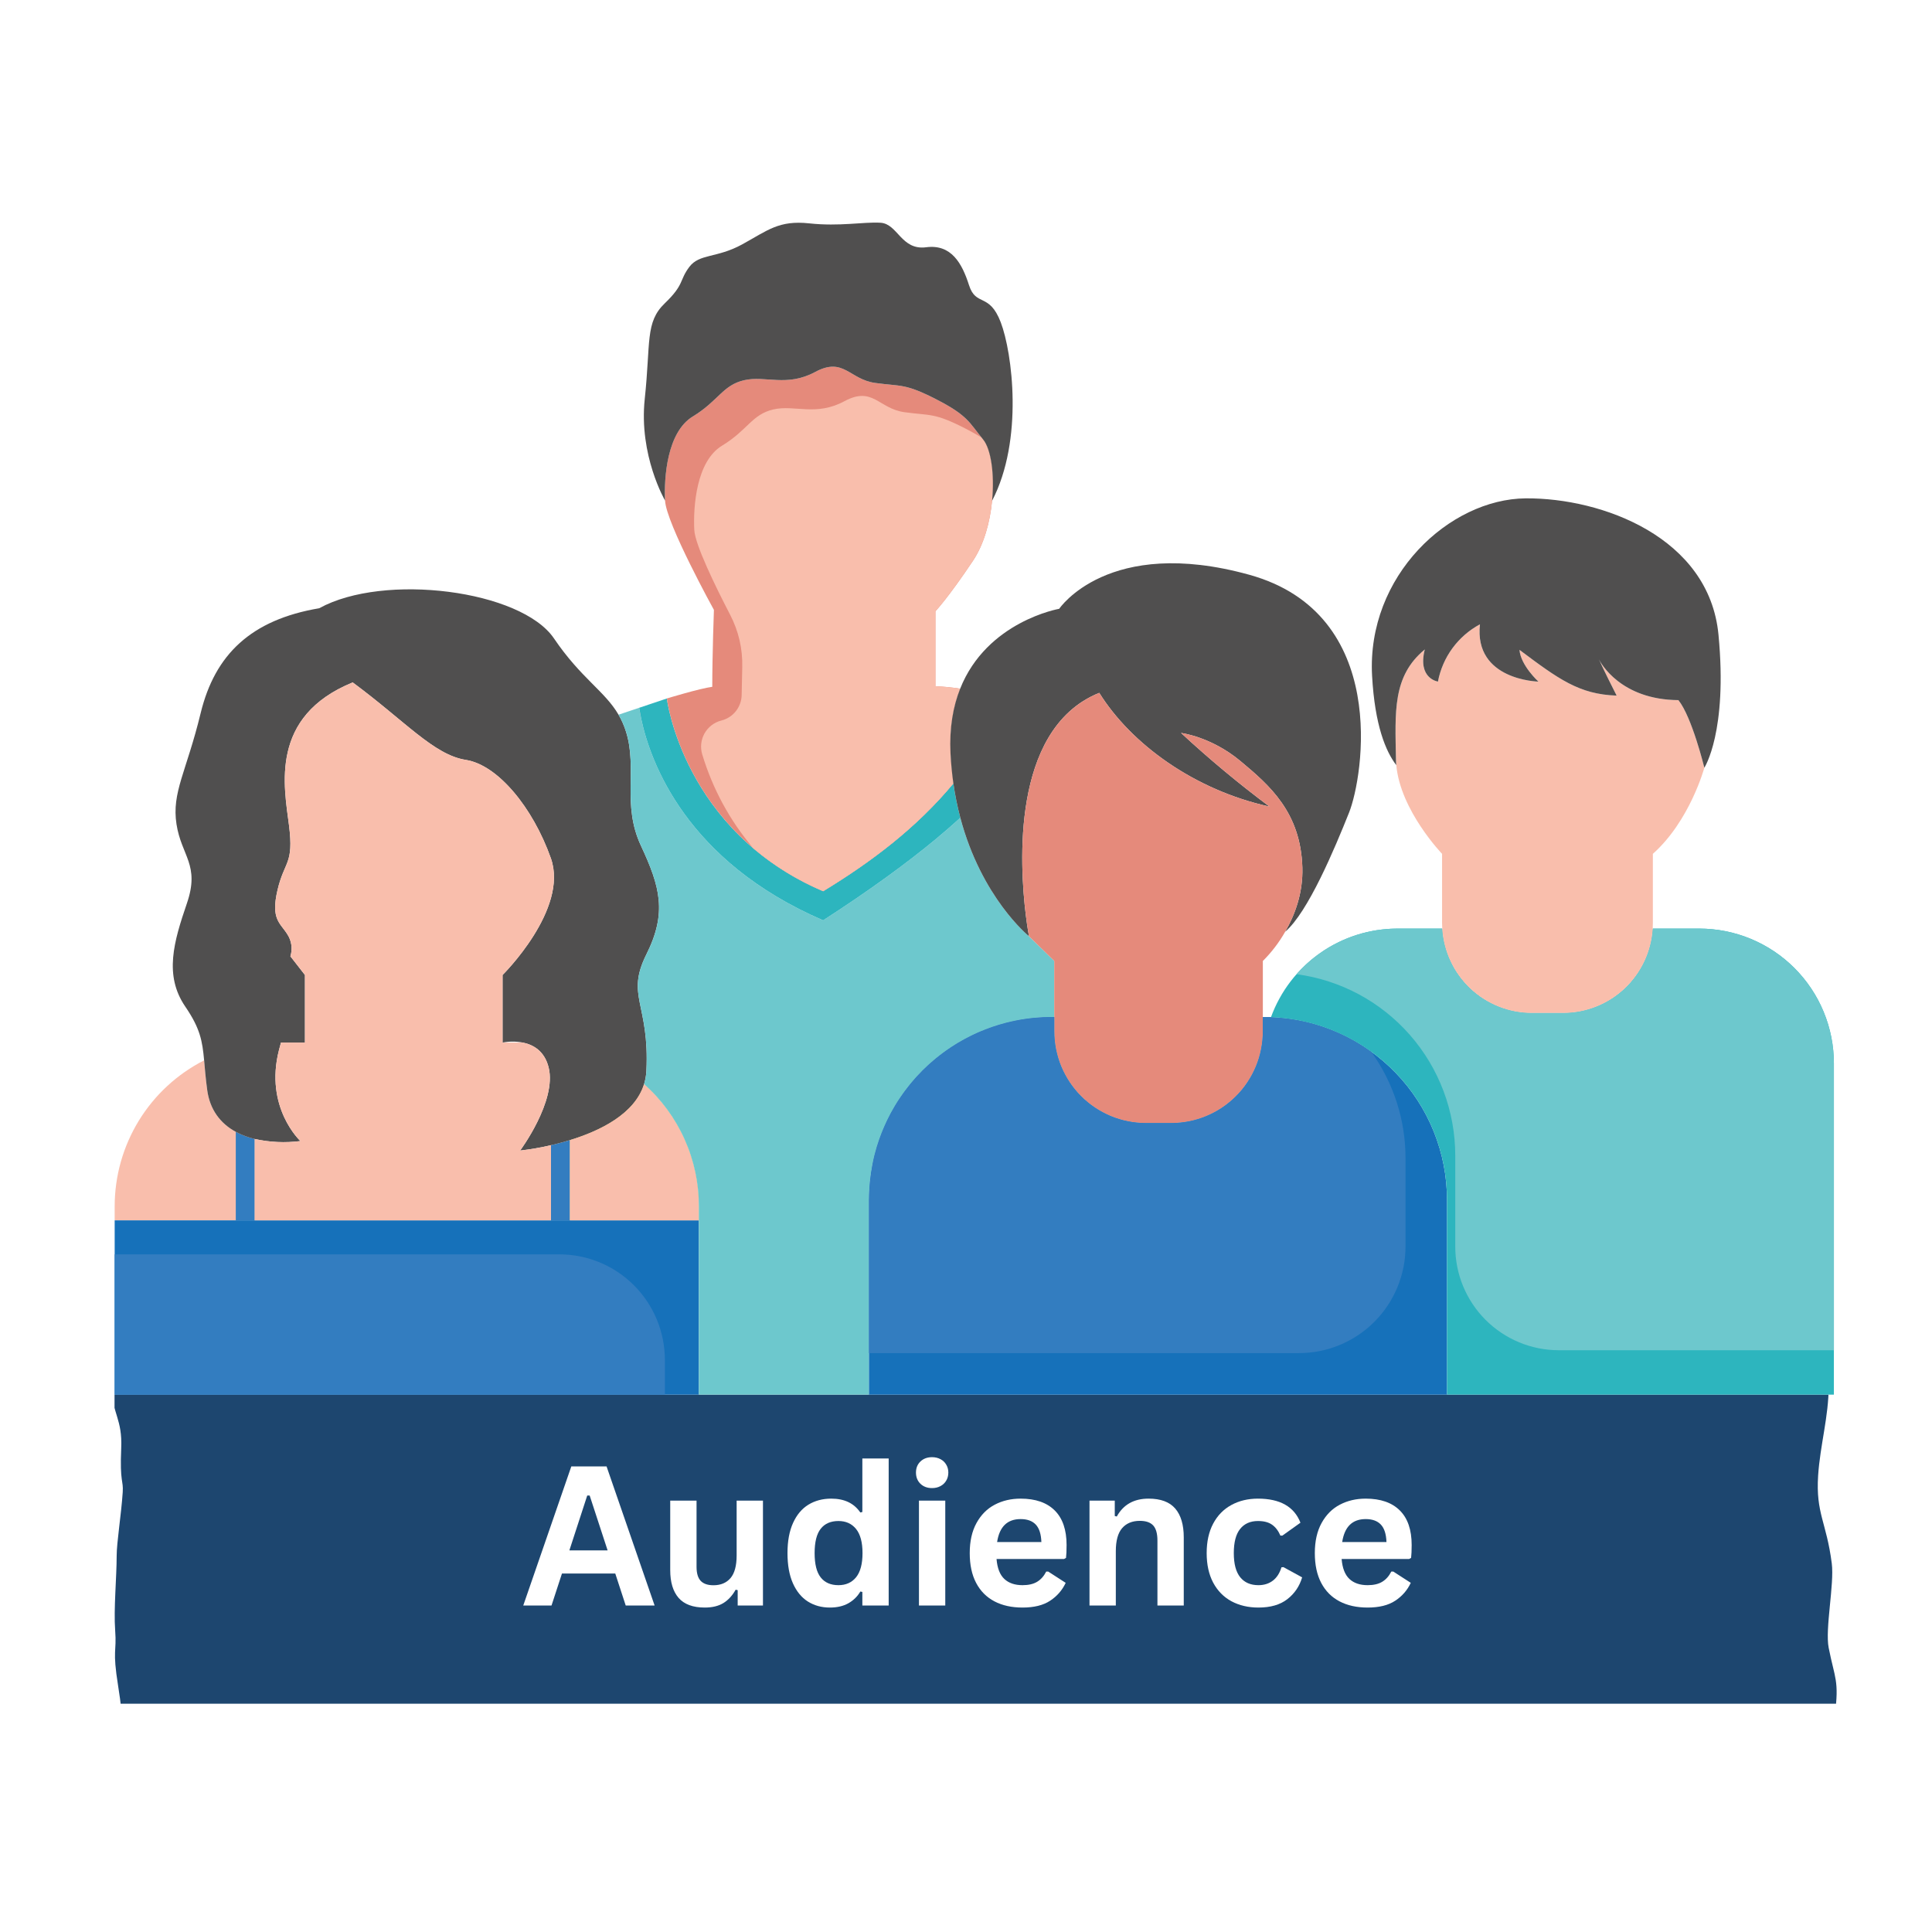 <svg xmlns="http://www.w3.org/2000/svg" xmlns:xlink="http://www.w3.org/1999/xlink" width="500" zoomAndPan="magnify" viewBox="0 0 375 375" height="500" preserveAspectRatio="xMidYMid meet" version="1.0"><defs><filter x="0%" y="0%" width="100%" height="100%" id="c981cf4c21"><feColorMatrix values="0 0 0 0 1 0 0 0 0 1 0 0 0 0 1 0 0 0 1 0" color-interpolation-filters="sRGB"/></filter><g/><mask id="57916e3e39"><g filter="url(#c981cf4c21)"><rect x="-37.5" width="450" fill="#000000" y="-37.5" height="450" fill-opacity="0.886"/></g></mask><clipPath id="30767ad6c1"><path d="M 1.23 23.691 L 335.641 23.691 L 335.641 83.691 L 1.23 83.691 Z M 1.23 23.691 " clip-rule="nonzero"/></clipPath><clipPath id="6fdad9f24f"><rect x="0" width="336" y="0" height="101"/></clipPath><clipPath id="c675508156"><path d="M 22.23 205 L 50 205 L 50 237 L 22.23 237 Z M 22.23 205 " clip-rule="nonzero"/></clipPath><clipPath id="b9b775c1ff"><path d="M 22.23 236 L 136 236 L 136 270.699 L 22.23 270.699 Z M 22.23 236 " clip-rule="nonzero"/></clipPath><clipPath id="4cc7908c00"><path d="M 22.23 243 L 130 243 L 130 270.699 L 22.23 270.699 Z M 22.23 243 " clip-rule="nonzero"/></clipPath><clipPath id="f4e854cf35"><path d="M 120 137 L 205 137 L 205 270.699 L 120 270.699 Z M 120 137 " clip-rule="nonzero"/></clipPath><clipPath id="a10d5c8289"><path d="M 168 197 L 281 197 L 281 270.699 L 168 270.699 Z M 168 197 " clip-rule="nonzero"/></clipPath><clipPath id="d21cd1b690"><path d="M 246 180 L 355.98 180 L 355.98 270.699 L 246 270.699 Z M 246 180 " clip-rule="nonzero"/></clipPath><clipPath id="cc7a6d456a"><path d="M 251 180 L 355.98 180 L 355.98 263 L 251 263 Z M 251 180 " clip-rule="nonzero"/></clipPath></defs><rect x="-37.5" width="450" fill="#ffffff" y="-37.5" height="450" fill-opacity="1"/><rect x="-37.5" width="450" fill="#ffffff" y="-37.5" height="450" fill-opacity="1"/><rect x="-37.5" width="450" fill="#ffffff" y="-37.5" height="450" fill-opacity="1"/><g mask="url(#57916e3e39)"><g transform="matrix(1, 0, 0, 1, 21, 247)"><g clip-path="url(#6fdad9f24f)"><g clip-path="url(#30767ad6c1)"><path fill="#002e5d" d="M 0.762 7.016 C 1.059 16.141 0.809 16.691 0.781 22.711 C 0.762 27.328 2.773 28.418 2.527 34.098 C 2.234 40.867 2.98 40.238 2.82 42.633 C 2.527 47.047 1.645 52.387 1.645 54.992 C 1.645 59.129 1.047 65.359 1.352 69.414 C 1.688 73.863 0.762 72.949 1.938 80.305 C 3.117 87.664 2.527 87.879 2.527 92.375 C 2.527 93.969 -0.578 97.168 4.586 98.262 C 18.375 101.176 48.238 97.168 62.52 96.551 C 75.906 95.969 85.027 97.895 98.105 96.789 C 108.457 95.914 124.582 100.039 135.453 99.73 C 154.125 99.203 169.512 95.676 188.094 95.023 C 197.301 94.699 213.266 94.324 222.5 94.434 C 229.996 94.523 233.398 96.199 240.734 96.492 C 248.414 96.805 261.852 95.664 269.262 95.316 C 278.23 94.895 287.824 92.621 296.691 93.246 C 301.238 93.57 330.895 95.438 333.945 94.148 C 335.453 93.512 334.254 92.668 335.133 85.898 C 336.016 79.129 335.129 78.852 333.945 72.836 C 333.219 69.152 335.062 60.5 334.547 56.465 C 333.52 48.418 331.418 46.777 331.898 39.395 C 332.281 33.551 333.945 27.922 333.945 22.109 C 333.945 17.316 334.547 14.895 334.547 9.961 C 334.547 9.242 336.238 1.855 333.957 1.426 C 329.898 0.66 314.402 3.258 310.527 3.5 C 291.926 4.664 281.891 2.055 262.789 1.719 C 254.766 1.578 237.66 4.625 229.633 4.398 C 216.738 4.035 195.137 6.711 184.562 6.43 C 170.199 6.047 167.121 2.727 149.57 2.309 C 145.996 2.223 131.016 1.469 127.449 1.398 C 113.887 1.125 100.195 1.777 86.586 2.535 C 75.996 3.121 65.457 3.773 55.066 4.098 C 46.586 4.363 36.836 4.699 28.457 4.699 C 18.422 4.699 0.684 4.504 0.762 7.016 Z M 0.762 7.016 " fill-opacity="1" fill-rule="nonzero"/></g></g></g></g><g clip-path="url(#c675508156)"><path fill="#f9beac" d="M 45.766 219.688 C 46.93 220.312 48.152 220.773 49.441 221.074 L 49.441 236.867 L 22.258 236.867 L 22.258 234.152 C 22.258 232.691 22.359 231.238 22.559 229.793 C 22.758 228.348 23.055 226.922 23.449 225.516 C 23.848 224.109 24.336 222.738 24.922 221.402 C 25.508 220.062 26.18 218.773 26.941 217.527 C 27.703 216.285 28.551 215.098 29.473 213.969 C 30.398 212.84 31.398 211.781 32.469 210.793 C 33.543 209.801 34.676 208.891 35.875 208.055 C 37.07 207.223 38.32 206.473 39.621 205.812 C 39.77 207.418 39.906 209.258 40.223 211.59 C 40.738 215.359 42.742 218.043 45.766 219.688 Z M 45.766 219.688 " fill-opacity="1" fill-rule="nonzero"/></g><path fill="#fece52" d="M 135.648 234.152 L 135.648 236.867 L 110.625 236.867 L 110.625 221.297 C 116.508 219.492 123.223 216.211 125.016 210.418 C 126.688 211.906 128.188 213.555 129.516 215.363 C 130.84 217.168 131.961 219.098 132.875 221.141 C 133.793 223.188 134.484 225.305 134.953 227.5 C 135.418 229.691 135.652 231.91 135.648 234.152 Z M 135.648 234.152 " fill-opacity="1" fill-rule="nonzero"/><path fill="#337dc0" d="M 49.441 221.074 L 49.441 236.867 L 45.766 236.867 L 45.766 219.688 C 46.93 220.312 48.152 220.773 49.441 221.074 Z M 49.441 221.074 " fill-opacity="1" fill-rule="nonzero"/><path fill="#337dc0" d="M 110.625 221.297 L 110.625 236.867 L 106.949 236.867 L 106.949 222.277 C 107.34 222.188 107.742 222.09 108.156 221.984 C 108.949 221.785 109.777 221.559 110.625 221.297 Z M 110.625 221.297 " fill-opacity="1" fill-rule="nonzero"/><path fill="#504f4f" d="M 125.465 207.855 C 125.422 208.73 125.273 209.582 125.016 210.418 C 123.223 216.211 116.508 219.492 110.625 221.297 C 109.777 221.559 108.949 221.785 108.156 221.984 C 107.742 222.09 107.34 222.188 106.949 222.277 C 104.973 222.742 102.973 223.09 100.957 223.32 C 100.957 223.32 108.094 213.723 106.496 207.219 C 105.707 204 103.508 202.777 101.488 202.363 C 100.176 202.113 98.859 202.113 97.547 202.363 L 97.547 189.246 C 97.547 189.246 110.441 176.504 106.922 166.586 C 103.406 156.668 96.59 148.453 90.406 147.496 C 84.227 146.535 78.688 140.027 68.457 132.457 C 52.262 139.07 55.141 152.668 56.102 160.238 C 57.059 167.812 55.195 167.062 53.863 172.77 C 52.531 178.477 54.395 179.117 55.781 181.355 C 56.191 181.988 56.449 182.676 56.551 183.422 C 56.652 184.168 56.59 184.902 56.367 185.621 L 58.73 188.656 L 59.188 189.246 L 59.188 202.363 L 54.539 202.363 C 54.41 202.816 54.285 203.289 54.156 203.789 C 51.277 214.969 58.309 221.48 58.309 221.48 C 55.332 221.855 52.375 221.723 49.441 221.074 C 48.156 220.773 46.93 220.312 45.766 219.688 C 42.742 218.043 40.738 215.359 40.223 211.59 C 39.906 209.258 39.77 207.414 39.621 205.812 C 39.273 202.062 38.875 199.637 35.961 195.379 C 31.809 189.301 33.727 182.793 36.281 175.328 C 38.84 167.863 35.215 166.156 34.258 159.973 C 33.297 153.785 36.176 149.84 38.945 138.426 C 41.715 127.016 48.75 120.297 61.961 118.059 C 74.531 111.125 101.172 114.539 107.531 123.926 C 112.773 131.656 117.355 134.105 120.059 138.723 C 120.672 139.777 121.16 140.887 121.52 142.055 C 123.758 149.199 120.668 156.133 124.398 164.129 C 128.129 172.129 129.512 177.141 125.465 185.246 C 121.414 193.352 126.102 194.738 125.465 207.855 Z M 125.465 207.855 " fill-opacity="1" fill-rule="nonzero"/><g clip-path="url(#b9b775c1ff)"><path fill="#1671ba" d="M 22.258 236.867 L 135.648 236.867 L 135.648 270.699 L 22.258 270.699 Z M 22.258 236.867 " fill-opacity="1" fill-rule="nonzero"/></g><g clip-path="url(#4cc7908c00)"><path fill="#337dc0" d="M 129.055 263.98 L 129.055 270.699 L 22.258 270.699 L 22.258 243.469 L 108.559 243.469 C 109.23 243.469 109.902 243.5 110.57 243.566 C 111.238 243.633 111.898 243.73 112.559 243.863 C 113.215 243.992 113.867 244.156 114.508 244.352 C 115.152 244.547 115.781 244.773 116.402 245.031 C 117.023 245.285 117.629 245.574 118.219 245.891 C 118.812 246.207 119.387 246.551 119.945 246.926 C 120.504 247.297 121.043 247.699 121.562 248.125 C 122.078 248.551 122.578 249 123.051 249.477 C 123.527 249.953 123.977 250.449 124.402 250.969 C 124.828 251.488 125.227 252.027 125.602 252.586 C 125.973 253.145 126.316 253.719 126.633 254.312 C 126.949 254.902 127.238 255.512 127.492 256.129 C 127.75 256.75 127.977 257.383 128.172 258.027 C 128.367 258.668 128.527 259.32 128.66 259.98 C 128.789 260.637 128.891 261.301 128.953 261.969 C 129.02 262.637 129.055 263.309 129.055 263.98 Z M 129.055 263.98 " fill-opacity="1" fill-rule="nonzero"/></g><path fill="#f9beac" d="M 100.957 223.32 C 102.973 223.09 104.973 222.742 106.949 222.277 L 106.949 236.867 L 49.441 236.867 L 49.441 221.074 C 52.375 221.723 55.332 221.859 58.309 221.48 C 58.309 221.48 51.277 214.969 54.156 203.789 C 54.281 203.293 54.41 202.816 54.539 202.363 L 59.191 202.363 L 59.191 189.246 L 58.73 188.656 L 56.367 185.621 C 56.59 184.902 56.652 184.172 56.551 183.426 C 56.449 182.68 56.191 181.988 55.781 181.359 C 54.395 179.117 52.531 178.477 53.863 172.773 C 55.195 167.066 57.059 167.812 56.102 160.242 C 55.141 152.668 52.266 139.07 68.461 132.457 C 78.688 140.027 84.23 146.535 90.406 147.492 C 96.586 148.453 103.406 156.664 106.926 166.582 C 110.441 176.504 97.547 189.246 97.547 189.246 L 97.547 202.363 L 101.488 202.363 C 103.508 202.777 105.707 203.996 106.496 207.215 C 108.094 213.723 100.957 223.32 100.957 223.32 Z M 100.957 223.32 " fill-opacity="1" fill-rule="nonzero"/><path fill="#f9beac" d="M 135.648 234.152 L 135.648 236.867 L 110.625 236.867 L 110.625 221.297 C 116.508 219.492 123.223 216.211 125.016 210.418 C 126.688 211.906 128.188 213.555 129.516 215.363 C 130.84 217.168 131.961 219.098 132.875 221.141 C 133.793 223.188 134.484 225.305 134.953 227.5 C 135.418 229.691 135.652 231.91 135.648 234.152 Z M 135.648 234.152 " fill-opacity="1" fill-rule="nonzero"/><path fill="#da1e36" d="M 124.465 139.562 C 124.281 138.711 124.156 137.977 124.066 137.379 Z M 124.465 139.562 " fill-opacity="1" fill-rule="nonzero"/><path fill="#da1e36" d="M 124.465 139.562 C 124.281 138.711 124.156 137.977 124.066 137.379 Z M 124.465 139.562 " fill-opacity="1" fill-rule="nonzero"/><g clip-path="url(#f4e854cf35)"><path fill="#6dc8cd" d="M 204.629 186.527 L 204.629 197.406 L 204.148 197.406 C 202.988 197.406 201.828 197.461 200.672 197.578 C 199.516 197.691 198.367 197.859 197.227 198.09 C 196.09 198.316 194.961 198.598 193.852 198.934 C 192.738 199.273 191.645 199.664 190.57 200.109 C 189.5 200.555 188.449 201.051 187.426 201.598 C 186.398 202.148 185.402 202.746 184.438 203.391 C 183.473 204.035 182.539 204.73 181.641 205.469 C 180.742 206.203 179.883 206.984 179.062 207.809 C 178.238 208.629 177.461 209.492 176.723 210.391 C 175.984 211.289 175.293 212.223 174.648 213.188 C 174.004 214.156 173.406 215.152 172.859 216.18 C 172.312 217.203 171.816 218.254 171.371 219.328 C 170.926 220.402 170.535 221.496 170.199 222.609 C 169.859 223.723 169.578 224.852 169.352 225.992 C 169.125 227.133 168.953 228.281 168.84 229.438 C 168.727 230.598 168.668 231.758 168.668 232.918 L 168.668 270.699 L 135.648 270.699 L 135.648 234.152 C 135.652 231.91 135.418 229.691 134.953 227.5 C 134.484 225.309 133.793 223.188 132.875 221.145 C 131.961 219.098 130.84 217.172 129.516 215.363 C 128.188 213.555 126.688 211.906 125.016 210.418 C 125.273 209.582 125.422 208.73 125.465 207.859 C 126.102 194.738 121.414 193.355 125.465 185.25 C 129.512 177.145 128.125 172.133 124.398 164.133 C 120.668 156.133 123.758 149.203 121.52 142.055 C 121.16 140.891 120.672 139.777 120.059 138.723 L 124.066 137.379 C 124.156 137.977 124.281 138.711 124.465 139.566 L 124.469 139.582 C 126.242 147.887 133.156 167.16 159.773 178.637 C 168.773 172.828 175.863 167.645 181.465 163.016 C 183.258 161.531 184.902 160.105 186.398 158.734 C 190.512 174.223 199.582 181.613 199.727 181.727 Z M 204.629 186.527 " fill-opacity="1" fill-rule="nonzero"/></g><path fill="#2db5be" d="M 186.398 158.734 C 184.898 160.105 183.254 161.531 181.465 163.016 C 175.863 167.645 168.773 172.828 159.773 178.637 C 133.156 167.16 126.242 147.887 124.469 139.582 L 124.465 139.566 L 124.066 137.379 L 129.434 135.578 C 129.434 135.578 132.602 161.359 159.773 172.984 C 169.172 167.266 177.934 160.645 185.047 152.066 C 185.367 154.316 185.816 156.539 186.398 158.734 Z M 186.398 158.734 " fill-opacity="1" fill-rule="nonzero"/><path fill="#e58a7b" d="M 192.562 97.203 C 192.168 101.312 191 105.629 188.859 108.832 C 184.012 116.086 181.562 118.645 181.562 118.645 L 181.562 133.203 C 183.172 133.266 184.773 133.422 186.363 133.672 C 185.008 137.078 184.25 141.211 184.492 146.215 C 184.594 148.258 184.781 150.207 185.047 152.066 C 177.934 160.645 169.172 167.27 159.773 172.98 C 154.832 170.898 150.316 168.121 146.219 164.66 C 131.465 152.105 129.434 135.574 129.434 135.574 C 129.434 135.574 135.797 133.629 138.25 133.309 C 138.25 127.125 138.57 118.379 138.57 118.379 C 138.57 118.379 129.297 101.582 129.086 97.156 C 128.871 92.727 129.457 83.879 134.465 80.836 C 139.473 77.797 140.273 74.758 144.426 73.797 C 148.582 72.84 152.684 75.188 158.227 72.199 C 163.77 69.211 164.832 73.637 169.895 74.332 C 174.957 75.027 175.648 74.387 181.773 77.531 C 187.66 80.555 188.09 81.906 190.523 84.938 C 190.625 85.062 190.723 85.188 190.832 85.316 C 192.348 87.164 193.066 92.016 192.562 97.203 Z M 192.562 97.203 " fill-opacity="1" fill-rule="nonzero"/><path fill="#f9beac" d="M 192.562 97.203 C 192.168 101.312 191 105.629 188.859 108.832 C 184.012 116.086 181.562 118.645 181.562 118.645 L 181.562 133.203 C 183.172 133.266 184.773 133.422 186.363 133.672 C 185.008 137.078 184.25 141.211 184.492 146.215 C 184.594 148.258 184.781 150.207 185.047 152.066 C 177.934 160.645 169.172 167.27 159.773 172.98 C 154.832 170.898 150.316 168.121 146.219 164.66 C 141.66 159.266 138.352 153.188 136.301 146.422 C 136.199 146.09 136.133 145.746 136.102 145.398 C 136.07 145.047 136.07 144.699 136.109 144.352 C 136.145 144.004 136.219 143.66 136.324 143.328 C 136.43 142.996 136.57 142.676 136.738 142.367 C 136.91 142.062 137.109 141.777 137.336 141.512 C 137.566 141.246 137.82 141.004 138.094 140.789 C 138.371 140.574 138.668 140.391 138.98 140.234 C 139.293 140.078 139.621 139.957 139.957 139.867 L 140.078 139.836 C 140.625 139.691 141.137 139.465 141.613 139.152 C 142.086 138.84 142.5 138.461 142.852 138.012 C 143.199 137.562 143.469 137.074 143.66 136.535 C 143.848 136 143.949 135.449 143.957 134.879 C 143.984 133.059 144.027 131.223 144.07 129.594 C 144.168 125.949 143.375 122.512 141.695 119.277 C 138.934 113.961 134.898 105.734 134.758 102.832 C 134.543 98.406 135.129 89.551 140.137 86.512 C 145.145 83.473 145.945 80.434 150.102 79.473 C 154.254 78.516 158.359 80.859 163.898 77.875 C 169.441 74.887 170.504 79.312 175.566 80.008 C 180.629 80.703 181.32 80.062 187.445 83.207 C 188.691 83.848 189.695 84.414 190.523 84.938 C 190.625 85.062 190.723 85.188 190.832 85.316 C 192.348 87.164 193.066 92.016 192.562 97.203 Z M 192.562 97.203 " fill-opacity="1" fill-rule="nonzero"/><path fill="#504f4f" d="M 192.562 97.203 C 193.066 92.016 192.348 87.164 190.832 85.316 C 188.113 82.012 187.902 80.68 181.773 77.531 C 175.648 74.387 174.957 75.027 169.895 74.332 C 164.836 73.641 163.766 69.215 158.227 72.199 C 152.688 75.184 148.582 72.84 144.43 73.801 C 140.273 74.758 139.473 77.797 134.469 80.84 C 129.461 83.883 128.875 92.73 129.086 97.156 C 129.086 97.156 123.973 88.414 125.145 77.43 C 126.32 66.441 125.199 62.551 129.035 58.871 C 132.871 55.191 131.805 54.473 133.777 51.832 C 135.746 49.191 139.102 50.152 144.059 47.434 C 149.012 44.715 151.172 42.715 157.082 43.355 C 162.992 43.996 167.551 43.035 170.906 43.234 C 174.266 43.434 174.902 48.633 179.777 47.992 C 184.652 47.355 186.73 51.113 188.086 55.352 C 189.445 59.594 192.004 56.711 194.242 62.551 C 196.48 68.391 198.719 85.391 192.562 97.203 Z M 192.562 97.203 " fill-opacity="1" fill-rule="nonzero"/><path fill="#504f4f" d="M 261.848 157.734 C 259.078 164.664 253.883 177.098 249.449 180.852 C 251.27 177.707 252.938 173.414 252.789 168.398 C 252.469 157.68 246.449 152.453 240.75 147.707 C 235.047 142.961 229.242 142.27 229.242 142.27 C 234.707 147.332 240.426 152.094 246.395 156.555 C 231.801 153.348 219.547 144.402 213.367 134.484 C 208.906 136.277 205.723 139.41 203.469 143.234 C 195.059 157.512 199.68 181.469 199.727 181.727 C 199.586 181.613 190.512 174.223 186.402 158.734 C 185.82 156.539 185.371 154.316 185.051 152.066 C 184.785 150.207 184.594 148.254 184.492 146.215 C 184.254 141.211 185.012 137.078 186.367 133.672 C 191.574 120.582 205.59 118.168 205.59 118.168 C 205.59 118.168 215.074 103.98 242.461 111.555 C 269.844 119.125 264.617 150.801 261.848 157.734 Z M 261.848 157.734 " fill-opacity="1" fill-rule="nonzero"/><path fill="#e58a7b" d="M 249.449 180.852 C 248.262 182.941 246.816 184.832 245.117 186.527 L 245.117 200.18 C 245.117 200.762 245.09 201.344 245.031 201.926 C 244.977 202.504 244.891 203.082 244.777 203.652 C 244.664 204.227 244.523 204.789 244.352 205.348 C 244.184 205.906 243.988 206.457 243.766 206.996 C 243.543 207.535 243.293 208.062 243.02 208.574 C 242.746 209.09 242.445 209.59 242.121 210.074 C 241.797 210.559 241.449 211.027 241.082 211.48 C 240.711 211.93 240.32 212.363 239.91 212.773 C 239.496 213.188 239.066 213.578 238.613 213.949 C 238.164 214.316 237.695 214.664 237.211 214.988 C 236.727 215.312 236.227 215.613 235.715 215.887 C 235.199 216.164 234.672 216.41 234.137 216.637 C 233.598 216.859 233.047 217.055 232.492 217.223 C 231.934 217.395 231.367 217.535 230.797 217.648 C 230.223 217.762 229.648 217.848 229.07 217.902 C 228.488 217.961 227.906 217.988 227.324 217.988 L 222.422 217.988 C 221.84 217.988 221.258 217.961 220.68 217.902 C 220.098 217.848 219.523 217.762 218.953 217.648 C 218.379 217.535 217.816 217.391 217.258 217.223 C 216.699 217.055 216.152 216.855 215.613 216.633 C 215.074 216.41 214.547 216.16 214.035 215.887 C 213.52 215.609 213.023 215.312 212.535 214.988 C 212.051 214.664 211.586 214.316 211.133 213.945 C 210.684 213.574 210.254 213.184 209.84 212.773 C 209.43 212.359 209.039 211.93 208.668 211.477 C 208.297 211.027 207.953 210.559 207.629 210.074 C 207.305 209.59 207.004 209.09 206.73 208.574 C 206.457 208.059 206.207 207.531 205.984 206.992 C 205.762 206.453 205.566 205.906 205.395 205.348 C 205.227 204.789 205.086 204.227 204.973 203.652 C 204.859 203.082 204.773 202.504 204.715 201.922 C 204.656 201.344 204.629 200.762 204.629 200.18 L 204.629 186.527 L 199.727 181.727 C 199.68 181.469 195.059 157.516 203.469 143.234 C 205.723 139.41 208.91 136.281 213.367 134.484 C 219.547 144.402 231.805 153.348 246.398 156.555 C 240.426 152.098 234.707 147.336 229.242 142.27 C 229.242 142.27 235.051 142.965 240.75 147.707 C 246.449 152.453 252.469 157.68 252.789 168.398 C 252.938 173.414 251.27 177.707 249.449 180.852 Z M 249.449 180.852 " fill-opacity="1" fill-rule="nonzero"/><g clip-path="url(#a10d5c8289)"><path fill="#1671ba" d="M 280.867 232.918 L 280.867 270.699 L 168.668 270.699 L 168.668 232.918 C 168.668 231.758 168.723 230.594 168.836 229.438 C 168.949 228.281 169.121 227.129 169.348 225.988 C 169.57 224.848 169.852 223.719 170.191 222.605 C 170.527 221.492 170.918 220.398 171.363 219.324 C 171.805 218.25 172.301 217.199 172.848 216.172 C 173.398 215.145 173.992 214.148 174.641 213.18 C 175.285 212.215 175.977 211.281 176.715 210.379 C 177.449 209.48 178.23 208.621 179.051 207.797 C 179.875 206.977 180.734 206.195 181.633 205.457 C 182.531 204.719 183.465 204.027 184.43 203.379 C 185.398 202.734 186.395 202.137 187.418 201.59 C 188.445 201.043 189.492 200.543 190.566 200.102 C 191.641 199.656 192.734 199.266 193.848 198.926 C 194.961 198.59 196.086 198.309 197.227 198.082 C 198.367 197.855 199.516 197.688 200.672 197.574 C 201.828 197.461 202.988 197.406 204.152 197.406 L 204.629 197.406 L 204.629 200.18 C 204.629 200.762 204.656 201.344 204.715 201.922 C 204.773 202.504 204.855 203.082 204.969 203.652 C 205.086 204.227 205.227 204.789 205.395 205.348 C 205.562 205.906 205.758 206.457 205.98 206.996 C 206.207 207.535 206.453 208.059 206.73 208.574 C 207.004 209.09 207.301 209.59 207.625 210.074 C 207.949 210.559 208.297 211.027 208.668 211.48 C 209.035 211.93 209.426 212.363 209.84 212.773 C 210.25 213.188 210.684 213.578 211.133 213.949 C 211.582 214.316 212.051 214.664 212.535 214.988 C 213.02 215.312 213.52 215.613 214.035 215.887 C 214.547 216.164 215.074 216.41 215.613 216.637 C 216.152 216.859 216.699 217.055 217.258 217.223 C 217.816 217.395 218.379 217.535 218.953 217.648 C 219.523 217.762 220.098 217.848 220.68 217.902 C 221.258 217.961 221.84 217.988 222.422 217.988 L 227.324 217.988 C 227.906 217.988 228.488 217.961 229.07 217.902 C 229.648 217.848 230.227 217.762 230.797 217.648 C 231.367 217.535 231.934 217.395 232.492 217.223 C 233.051 217.055 233.598 216.859 234.137 216.637 C 234.676 216.41 235.199 216.164 235.715 215.887 C 236.227 215.613 236.727 215.312 237.211 214.988 C 237.695 214.664 238.164 214.316 238.613 213.949 C 239.066 213.578 239.496 213.188 239.91 212.773 C 240.32 212.363 240.711 211.93 241.082 211.48 C 241.453 211.027 241.797 210.559 242.121 210.074 C 242.445 209.59 242.746 209.09 243.02 208.574 C 243.293 208.059 243.543 207.535 243.766 206.996 C 243.988 206.457 244.184 205.906 244.355 205.348 C 244.523 204.789 244.664 204.227 244.777 203.652 C 244.891 203.082 244.977 202.504 245.035 201.922 C 245.09 201.344 245.117 200.762 245.117 200.18 L 245.117 197.406 L 245.387 197.406 C 245.824 197.406 246.262 197.414 246.695 197.43 C 247.828 197.473 248.957 197.566 250.082 197.719 C 251.207 197.867 252.324 198.07 253.43 198.328 C 254.535 198.586 255.625 198.895 256.699 199.258 C 257.773 199.617 258.832 200.031 259.867 200.496 C 260.902 200.957 261.914 201.469 262.902 202.031 C 263.887 202.594 264.848 203.199 265.773 203.852 C 266.703 204.504 267.598 205.199 268.461 205.938 C 269.324 206.676 270.148 207.453 270.934 208.273 C 271.723 209.09 272.469 209.945 273.176 210.832 C 273.879 211.723 274.543 212.645 275.16 213.598 C 275.777 214.551 276.348 215.531 276.871 216.539 C 277.395 217.547 277.867 218.578 278.293 219.629 C 278.715 220.684 279.09 221.754 279.41 222.844 C 279.734 223.934 280 225.035 280.219 226.152 C 280.434 227.266 280.598 228.391 280.703 229.52 C 280.812 230.648 280.867 231.785 280.867 232.918 Z M 280.867 232.918 " fill-opacity="1" fill-rule="nonzero"/></g><path fill="#337dc0" d="M 272.809 224.855 L 272.809 241.934 C 272.809 242.613 272.777 243.289 272.711 243.961 C 272.645 244.637 272.547 245.309 272.414 245.973 C 272.281 246.637 272.117 247.293 271.918 247.941 C 271.723 248.594 271.496 249.23 271.234 249.855 C 270.977 250.484 270.688 251.094 270.367 251.691 C 270.047 252.289 269.699 252.871 269.324 253.434 C 268.949 254 268.547 254.543 268.117 255.066 C 267.684 255.59 267.23 256.094 266.754 256.574 C 266.273 257.051 265.773 257.508 265.25 257.938 C 264.723 258.367 264.18 258.77 263.617 259.148 C 263.055 259.523 262.473 259.871 261.875 260.191 C 261.281 260.512 260.668 260.801 260.043 261.059 C 259.418 261.32 258.777 261.547 258.129 261.746 C 257.484 261.941 256.824 262.105 256.16 262.238 C 255.496 262.371 254.828 262.469 254.152 262.535 C 253.48 262.602 252.805 262.637 252.125 262.637 L 168.668 262.637 L 168.668 232.922 C 168.715 229.941 169.082 227 169.773 224.102 C 170.012 223.156 170.293 222.219 170.613 221.297 C 170.934 220.371 171.289 219.461 171.684 218.566 C 172.078 217.676 172.508 216.797 172.973 215.938 C 173.441 215.082 173.941 214.242 174.477 213.426 C 175.012 212.609 175.582 211.812 176.184 211.043 C 176.785 210.273 177.414 209.531 178.078 208.812 C 178.742 208.094 179.43 207.406 180.152 206.742 C 180.871 206.082 181.617 205.453 182.387 204.855 C 183.16 204.254 183.953 203.688 184.773 203.156 C 185.59 202.621 186.43 202.125 187.289 201.66 C 188.148 201.195 189.027 200.77 189.922 200.375 C 190.816 199.984 191.723 199.633 192.648 199.316 C 193.574 199 194.508 198.723 195.453 198.48 C 196.402 198.242 197.355 198.043 198.32 197.883 C 199.285 197.723 200.25 197.605 201.227 197.523 C 202.199 197.445 203.172 197.406 204.148 197.406 L 204.629 197.406 L 204.629 200.18 C 204.629 200.762 204.656 201.344 204.715 201.926 C 204.77 202.504 204.855 203.082 204.969 203.652 C 205.082 204.227 205.223 204.793 205.395 205.352 C 205.562 205.91 205.758 206.457 205.98 206.996 C 206.203 207.535 206.453 208.062 206.727 208.578 C 207.004 209.09 207.301 209.59 207.625 210.074 C 207.949 210.562 208.297 211.027 208.664 211.48 C 209.035 211.93 209.426 212.363 209.84 212.777 C 210.25 213.188 210.68 213.578 211.133 213.949 C 211.582 214.32 212.051 214.668 212.535 214.992 C 213.02 215.316 213.52 215.613 214.031 215.891 C 214.547 216.164 215.074 216.414 215.613 216.637 C 216.148 216.859 216.699 217.055 217.258 217.227 C 217.812 217.395 218.379 217.535 218.949 217.648 C 219.523 217.762 220.098 217.848 220.68 217.906 C 221.258 217.961 221.84 217.992 222.422 217.992 L 227.324 217.992 C 227.906 217.992 228.488 217.961 229.066 217.906 C 229.648 217.848 230.223 217.762 230.797 217.648 C 231.367 217.535 231.934 217.395 232.488 217.227 C 233.047 217.055 233.598 216.859 234.133 216.637 C 234.672 216.414 235.199 216.164 235.715 215.891 C 236.227 215.613 236.727 215.316 237.211 214.992 C 237.695 214.668 238.164 214.32 238.613 213.949 C 239.066 213.578 239.496 213.188 239.906 212.773 C 240.32 212.363 240.711 211.93 241.082 211.48 C 241.449 211.027 241.797 210.562 242.121 210.074 C 242.445 209.59 242.742 209.09 243.02 208.578 C 243.293 208.062 243.543 207.535 243.766 206.996 C 243.988 206.457 244.184 205.91 244.352 205.352 C 244.523 204.793 244.664 204.227 244.777 203.652 C 244.891 203.082 244.977 202.504 245.031 201.926 C 245.09 201.344 245.117 200.762 245.117 200.18 L 245.117 197.406 L 245.383 197.406 C 245.824 197.406 246.258 197.414 246.695 197.43 C 250.191 197.555 253.594 198.184 256.902 199.32 C 260.211 200.457 263.285 202.051 266.121 204.102 C 268.301 207.121 269.961 210.402 271.105 213.949 C 272.246 217.496 272.816 221.133 272.809 224.855 Z M 272.809 224.855 " fill-opacity="1" fill-rule="nonzero"/><g clip-path="url(#d21cd1b690)"><path fill="#2db5be" d="M 355.957 206.395 L 355.957 270.699 L 280.867 270.699 L 280.867 232.918 C 280.867 231.785 280.812 230.652 280.703 229.52 C 280.594 228.391 280.43 227.266 280.215 226.152 C 280 225.035 279.73 223.934 279.406 222.848 C 279.086 221.758 278.715 220.684 278.289 219.633 C 277.863 218.578 277.391 217.547 276.867 216.539 C 276.344 215.531 275.773 214.551 275.156 213.602 C 274.539 212.648 273.879 211.727 273.172 210.836 C 272.465 209.945 271.719 209.094 270.934 208.273 C 270.145 207.457 269.32 206.68 268.457 205.941 C 267.598 205.203 266.699 204.508 265.773 203.855 C 264.844 203.203 263.887 202.594 262.898 202.035 C 261.91 201.473 260.898 200.961 259.863 200.5 C 258.828 200.035 257.773 199.621 256.699 199.258 C 255.621 198.898 254.531 198.586 253.426 198.332 C 252.32 198.074 251.207 197.871 250.082 197.719 C 248.957 197.57 247.828 197.473 246.695 197.43 C 247.152 196.18 247.699 194.969 248.344 193.801 C 248.984 192.633 249.711 191.52 250.523 190.465 C 251.336 189.406 252.223 188.418 253.188 187.496 C 254.148 186.574 255.176 185.73 256.27 184.969 C 257.359 184.203 258.504 183.527 259.699 182.938 C 260.891 182.348 262.125 181.852 263.395 181.453 C 264.664 181.051 265.957 180.75 267.273 180.547 C 268.59 180.344 269.914 180.242 271.246 180.238 L 279.941 180.238 C 280.008 181.336 280.176 182.418 280.449 183.484 C 280.723 184.551 281.09 185.582 281.559 186.578 C 282.023 187.574 282.578 188.516 283.227 189.406 C 283.871 190.297 284.594 191.117 285.395 191.871 C 286.195 192.625 287.059 193.297 287.984 193.887 C 288.914 194.477 289.887 194.973 290.91 195.379 C 291.93 195.785 292.98 196.09 294.059 196.297 C 295.141 196.504 296.227 196.605 297.328 196.605 L 303.402 196.605 C 304.5 196.605 305.59 196.504 306.668 196.297 C 307.746 196.09 308.797 195.785 309.82 195.379 C 310.84 194.973 311.816 194.477 312.742 193.887 C 313.672 193.297 314.535 192.625 315.336 191.871 C 316.137 191.117 316.859 190.297 317.504 189.406 C 318.148 188.516 318.703 187.574 319.172 186.578 C 319.637 185.582 320.008 184.551 320.277 183.484 C 320.551 182.418 320.719 181.336 320.789 180.238 L 329.824 180.238 C 330.68 180.238 331.535 180.281 332.387 180.367 C 333.238 180.449 334.086 180.574 334.922 180.742 C 335.762 180.91 336.594 181.117 337.41 181.367 C 338.23 181.613 339.035 181.902 339.824 182.23 C 340.617 182.559 341.387 182.926 342.145 183.328 C 342.898 183.73 343.633 184.172 344.344 184.648 C 345.055 185.125 345.742 185.633 346.402 186.176 C 347.062 186.719 347.695 187.293 348.301 187.898 C 348.906 188.504 349.48 189.141 350.023 189.801 C 350.566 190.465 351.078 191.152 351.551 191.863 C 352.027 192.574 352.465 193.309 352.871 194.062 C 353.273 194.82 353.641 195.594 353.965 196.383 C 354.293 197.176 354.582 197.98 354.832 198.801 C 355.078 199.621 355.285 200.449 355.453 201.289 C 355.621 202.129 355.746 202.977 355.828 203.828 C 355.914 204.684 355.957 205.535 355.957 206.395 Z M 355.957 206.395 " fill-opacity="1" fill-rule="nonzero"/></g><g clip-path="url(#cc7a6d456a)"><path fill="#6dc8cd" d="M 355.957 206.395 L 355.957 262.078 L 302.559 262.078 C 301.898 262.078 301.242 262.043 300.586 261.98 C 299.934 261.914 299.281 261.82 298.637 261.691 C 297.992 261.562 297.355 261.402 296.723 261.211 C 296.094 261.02 295.477 260.797 294.867 260.547 C 294.258 260.293 293.664 260.012 293.086 259.703 C 292.504 259.391 291.941 259.055 291.395 258.688 C 290.848 258.32 290.32 257.93 289.809 257.512 C 289.301 257.094 288.816 256.652 288.348 256.188 C 287.883 255.719 287.441 255.234 287.023 254.723 C 286.609 254.215 286.215 253.688 285.852 253.137 C 285.484 252.59 285.148 252.027 284.836 251.445 C 284.527 250.863 284.246 250.27 283.992 249.66 C 283.742 249.055 283.52 248.434 283.328 247.805 C 283.137 247.172 282.98 246.535 282.852 245.891 C 282.723 245.242 282.625 244.594 282.562 243.938 C 282.496 243.281 282.465 242.625 282.465 241.965 L 282.465 224.297 C 282.465 223.23 282.418 222.168 282.32 221.109 C 282.227 220.047 282.082 218.992 281.891 217.945 C 281.703 216.898 281.465 215.859 281.18 214.832 C 280.898 213.805 280.566 212.793 280.195 211.797 C 279.82 210.801 279.402 209.82 278.938 208.863 C 278.477 207.902 277.973 206.965 277.426 206.051 C 276.879 205.137 276.289 204.25 275.664 203.391 C 275.039 202.527 274.375 201.699 273.672 200.895 C 272.973 200.094 272.234 199.328 271.465 198.59 C 270.695 197.855 269.895 197.156 269.062 196.496 C 268.227 195.832 267.367 195.207 266.477 194.621 C 265.59 194.035 264.676 193.492 263.738 192.988 C 262.801 192.488 261.84 192.027 260.859 191.609 C 259.883 191.191 258.887 190.82 257.871 190.496 C 256.859 190.168 255.836 189.887 254.797 189.652 C 253.758 189.418 252.711 189.23 251.656 189.09 C 252.879 187.695 254.238 186.449 255.73 185.348 C 257.219 184.242 258.809 183.312 260.496 182.547 C 262.188 181.785 263.938 181.207 265.75 180.82 C 267.562 180.43 269.395 180.238 271.246 180.238 L 279.941 180.238 C 280.008 181.336 280.176 182.418 280.449 183.484 C 280.723 184.551 281.09 185.582 281.559 186.578 C 282.023 187.574 282.582 188.516 283.227 189.406 C 283.871 190.297 284.594 191.117 285.395 191.871 C 286.195 192.625 287.059 193.297 287.984 193.887 C 288.914 194.477 289.887 194.973 290.91 195.379 C 291.93 195.785 292.98 196.09 294.059 196.297 C 295.141 196.504 296.23 196.605 297.328 196.605 L 303.402 196.605 C 304.5 196.605 305.59 196.504 306.668 196.297 C 307.746 196.09 308.797 195.785 309.82 195.379 C 310.84 194.973 311.816 194.477 312.742 193.887 C 313.672 193.297 314.535 192.625 315.336 191.871 C 316.137 191.117 316.859 190.297 317.504 189.406 C 318.148 188.516 318.703 187.57 319.172 186.578 C 319.637 185.582 320.008 184.551 320.277 183.484 C 320.551 182.418 320.719 181.336 320.789 180.238 L 329.824 180.238 C 330.684 180.238 331.535 180.281 332.387 180.367 C 333.238 180.449 334.086 180.574 334.922 180.742 C 335.762 180.91 336.594 181.117 337.41 181.367 C 338.23 181.613 339.035 181.902 339.824 182.23 C 340.617 182.559 341.391 182.926 342.145 183.328 C 342.898 183.73 343.633 184.172 344.344 184.648 C 345.055 185.125 345.742 185.633 346.402 186.176 C 347.062 186.719 347.699 187.293 348.301 187.898 C 348.906 188.504 349.48 189.141 350.023 189.801 C 350.566 190.465 351.078 191.152 351.551 191.863 C 352.027 192.574 352.469 193.309 352.871 194.066 C 353.273 194.82 353.641 195.594 353.965 196.383 C 354.293 197.176 354.582 197.98 354.832 198.801 C 355.078 199.621 355.285 200.449 355.453 201.289 C 355.621 202.133 355.746 202.977 355.828 203.828 C 355.914 204.684 355.957 205.535 355.957 206.395 Z M 355.957 206.395 " fill-opacity="1" fill-rule="nonzero"/></g><path fill="#f9beac" d="M 330.812 149.016 C 330.812 149.016 328.016 159.332 320.82 165.73 L 320.82 179.168 C 320.82 179.527 320.809 179.887 320.789 180.238 C 320.719 181.336 320.551 182.418 320.277 183.484 C 320.008 184.547 319.637 185.578 319.172 186.574 C 318.703 187.57 318.148 188.516 317.504 189.406 C 316.859 190.293 316.137 191.117 315.336 191.871 C 314.535 192.625 313.672 193.297 312.742 193.887 C 311.816 194.477 310.84 194.973 309.82 195.379 C 308.797 195.781 307.746 196.09 306.668 196.297 C 305.59 196.5 304.5 196.605 303.402 196.605 L 297.328 196.605 C 296.23 196.605 295.141 196.5 294.059 196.297 C 292.98 196.09 291.93 195.781 290.91 195.379 C 289.887 194.973 288.914 194.477 287.984 193.887 C 287.059 193.297 286.195 192.625 285.395 191.871 C 284.594 191.117 283.871 190.293 283.227 189.406 C 282.582 188.516 282.023 187.57 281.559 186.574 C 281.09 185.578 280.723 184.547 280.449 183.484 C 280.176 182.418 280.008 181.336 279.941 180.238 C 279.918 179.883 279.906 179.527 279.906 179.168 L 279.906 165.73 C 279.906 165.73 271.801 157.32 271.02 148.508 C 270.984 148.145 270.965 147.777 270.957 147.414 C 270.797 138.215 270.238 131.258 276.551 126.059 C 275.113 131.738 279.109 132.297 279.109 132.297 C 279.328 131.125 279.676 129.992 280.152 128.898 C 280.629 127.801 281.219 126.773 281.922 125.812 C 282.629 124.852 283.43 123.977 284.332 123.195 C 285.23 122.414 286.207 121.742 287.258 121.18 C 286.059 132.059 298.605 132.297 298.605 132.297 C 298.605 132.297 295.172 129.18 294.93 126.137 C 302.523 131.816 306.52 134.777 313.789 135.016 C 311.32 130.148 310.504 128.316 310.371 128.02 C 310.688 128.645 314.543 135.82 325.777 135.898 C 328.414 139.176 330.812 149.016 330.812 149.016 Z M 330.812 149.016 " fill-opacity="1" fill-rule="nonzero"/><path fill="#504f4f" d="M 330.812 149.016 C 330.812 149.016 328.414 139.176 325.777 135.895 C 314.539 135.82 310.688 128.645 310.371 128.02 C 310.5 128.316 311.32 130.148 313.789 135.016 C 306.516 134.777 302.523 131.816 294.93 126.137 C 295.172 129.176 298.605 132.297 298.605 132.297 C 298.605 132.297 286.059 132.059 287.258 121.18 C 286.207 121.742 285.23 122.414 284.332 123.195 C 283.43 123.977 282.629 124.852 281.922 125.812 C 281.219 126.773 280.625 127.801 280.152 128.898 C 279.676 129.992 279.328 131.125 279.105 132.297 C 279.105 132.297 275.113 131.738 276.551 126.059 C 270.238 131.258 270.797 138.215 270.957 147.414 C 270.961 147.777 270.98 148.145 271.016 148.508 C 269 145.887 266.855 140.852 266.32 131.176 C 265.254 111.766 281.344 96.836 296.156 96.73 C 310.965 96.625 331.742 104.301 333.555 123.18 C 335.367 142.055 330.812 149.016 330.812 149.016 Z M 330.812 149.016 " fill-opacity="1" fill-rule="nonzero"/><g fill="#ffffff" fill-opacity="1"><g transform="translate(101.156, 311.634)"><g><path d="M 25.906 0 L 20.297 0 L 18.266 -6.219 L 7.922 -6.219 L 5.891 0 L 0.406 0 L 9.734 -27 L 16.578 -27 Z M 12.828 -21.359 L 9.359 -10.703 L 16.781 -10.703 L 13.297 -21.359 Z M 12.828 -21.359 "/></g></g></g><g fill="#ffffff" fill-opacity="1"><g transform="translate(127.465, 311.634)"><g><path d="M 9.328 0.391 C 7.035 0.391 5.344 -0.234 4.25 -1.484 C 3.164 -2.734 2.625 -4.531 2.625 -6.875 L 2.625 -20.359 L 7.734 -20.359 L 7.734 -7.516 C 7.734 -6.273 8 -5.367 8.531 -4.797 C 9.07 -4.223 9.898 -3.938 11.016 -3.938 C 12.43 -3.938 13.535 -4.398 14.328 -5.328 C 15.117 -6.254 15.516 -7.719 15.516 -9.719 L 15.516 -20.359 L 20.625 -20.359 L 20.625 0 L 15.719 0 L 15.719 -2.984 L 15.328 -3.078 C 14.672 -1.91 13.867 -1.039 12.922 -0.469 C 11.984 0.102 10.785 0.391 9.328 0.391 Z M 9.328 0.391 "/></g></g></g><g fill="#ffffff" fill-opacity="1"><g transform="translate(151.023, 311.634)"><g><path d="M 10.062 0.391 C 8.445 0.391 7.02 0 5.781 -0.781 C 4.551 -1.562 3.582 -2.742 2.875 -4.328 C 2.176 -5.91 1.828 -7.859 1.828 -10.172 C 1.828 -12.492 2.188 -14.445 2.906 -16.031 C 3.625 -17.613 4.617 -18.797 5.891 -19.578 C 7.172 -20.359 8.648 -20.75 10.328 -20.75 C 11.586 -20.75 12.68 -20.531 13.609 -20.094 C 14.547 -19.656 15.332 -18.977 15.969 -18.062 L 16.359 -18.156 L 16.359 -28.547 L 21.469 -28.547 L 21.469 0 L 16.359 0 L 16.359 -2.641 L 15.969 -2.719 C 15.406 -1.758 14.629 -1 13.641 -0.438 C 12.66 0.113 11.469 0.391 10.062 0.391 Z M 11.719 -3.953 C 13.164 -3.953 14.305 -4.461 15.141 -5.484 C 15.973 -6.516 16.391 -8.078 16.391 -10.172 C 16.391 -12.266 15.973 -13.828 15.141 -14.859 C 14.305 -15.891 13.164 -16.406 11.719 -16.406 C 10.219 -16.406 9.07 -15.906 8.281 -14.906 C 7.488 -13.906 7.094 -12.328 7.094 -10.172 C 7.094 -8.023 7.488 -6.453 8.281 -5.453 C 9.07 -4.453 10.219 -3.953 11.719 -3.953 Z M 11.719 -3.953 "/></g></g></g><g fill="#ffffff" fill-opacity="1"><g transform="translate(175.43, 311.634)"><g><path d="M 5.484 -22.797 C 4.555 -22.797 3.801 -23.078 3.219 -23.641 C 2.645 -24.203 2.359 -24.926 2.359 -25.812 C 2.359 -26.688 2.645 -27.398 3.219 -27.953 C 3.801 -28.516 4.555 -28.797 5.484 -28.797 C 6.098 -28.797 6.645 -28.664 7.125 -28.406 C 7.602 -28.156 7.973 -27.801 8.234 -27.344 C 8.504 -26.895 8.641 -26.383 8.641 -25.812 C 8.641 -25.227 8.504 -24.707 8.234 -24.25 C 7.973 -23.801 7.602 -23.445 7.125 -23.188 C 6.645 -22.926 6.098 -22.797 5.484 -22.797 Z M 2.938 0 L 2.938 -20.359 L 8.047 -20.359 L 8.047 0 Z M 2.938 0 "/></g></g></g><g fill="#ffffff" fill-opacity="1"><g transform="translate(186.397, 311.634)"><g><path d="M 20.125 -9.031 L 7.031 -9.031 C 7.176 -7.258 7.68 -5.969 8.547 -5.156 C 9.41 -4.352 10.586 -3.953 12.078 -3.953 C 13.242 -3.953 14.188 -4.172 14.906 -4.609 C 15.633 -5.047 16.223 -5.707 16.672 -6.594 L 17.062 -6.594 L 20.453 -4.406 C 19.785 -2.977 18.781 -1.82 17.438 -0.938 C 16.102 -0.051 14.316 0.391 12.078 0.391 C 9.973 0.391 8.156 -0.008 6.625 -0.812 C 5.094 -1.613 3.91 -2.801 3.078 -4.375 C 2.242 -5.957 1.828 -7.891 1.828 -10.172 C 1.828 -12.484 2.266 -14.43 3.141 -16.016 C 4.016 -17.609 5.195 -18.797 6.688 -19.578 C 8.176 -20.359 9.848 -20.75 11.703 -20.75 C 14.586 -20.75 16.797 -19.984 18.328 -18.453 C 19.859 -16.93 20.625 -14.695 20.625 -11.75 C 20.625 -10.676 20.586 -9.844 20.516 -9.25 Z M 15.734 -12.328 C 15.68 -13.879 15.316 -15.008 14.641 -15.719 C 13.973 -16.426 12.992 -16.781 11.703 -16.781 C 9.117 -16.781 7.598 -15.297 7.141 -12.328 Z M 15.734 -12.328 "/></g></g></g><g fill="#ffffff" fill-opacity="1"><g transform="translate(208.533, 311.634)"><g><path d="M 2.938 0 L 2.938 -20.359 L 7.844 -20.359 L 7.844 -17.375 L 8.234 -17.281 C 9.504 -19.594 11.562 -20.75 14.406 -20.75 C 16.75 -20.75 18.473 -20.109 19.578 -18.828 C 20.68 -17.547 21.234 -15.68 21.234 -13.234 L 21.234 0 L 16.125 0 L 16.125 -12.609 C 16.125 -13.961 15.852 -14.938 15.312 -15.531 C 14.77 -16.133 13.898 -16.438 12.703 -16.438 C 11.234 -16.438 10.086 -15.961 9.266 -15.016 C 8.453 -14.066 8.047 -12.578 8.047 -10.547 L 8.047 0 Z M 2.938 0 "/></g></g></g><g fill="#ffffff" fill-opacity="1"><g transform="translate(232.386, 311.634)"><g><path d="M 11.875 0.391 C 9.906 0.391 8.16 -0.016 6.641 -0.828 C 5.129 -1.648 3.945 -2.852 3.094 -4.438 C 2.25 -6.031 1.828 -7.941 1.828 -10.172 C 1.828 -12.41 2.25 -14.32 3.094 -15.906 C 3.945 -17.5 5.125 -18.703 6.625 -19.516 C 8.125 -20.336 9.844 -20.75 11.781 -20.75 C 16.07 -20.75 18.82 -19.191 20.031 -16.078 L 16.531 -13.578 L 16.141 -13.578 C 15.723 -14.535 15.176 -15.242 14.5 -15.703 C 13.832 -16.172 12.926 -16.406 11.781 -16.406 C 10.301 -16.406 9.148 -15.895 8.328 -14.875 C 7.504 -13.852 7.094 -12.285 7.094 -10.172 C 7.094 -8.078 7.508 -6.516 8.344 -5.484 C 9.176 -4.461 10.352 -3.953 11.875 -3.953 C 12.977 -3.953 13.914 -4.25 14.688 -4.844 C 15.457 -5.438 16.008 -6.297 16.344 -7.422 L 16.734 -7.453 L 20.359 -5.469 C 19.848 -3.738 18.891 -2.328 17.484 -1.234 C 16.086 -0.148 14.219 0.391 11.875 0.391 Z M 11.875 0.391 "/></g></g></g><g fill="#ffffff" fill-opacity="1"><g transform="translate(253.378, 311.634)"><g><path d="M 20.125 -9.031 L 7.031 -9.031 C 7.176 -7.258 7.68 -5.969 8.547 -5.156 C 9.41 -4.352 10.586 -3.953 12.078 -3.953 C 13.242 -3.953 14.188 -4.172 14.906 -4.609 C 15.633 -5.047 16.223 -5.707 16.672 -6.594 L 17.062 -6.594 L 20.453 -4.406 C 19.785 -2.977 18.781 -1.82 17.438 -0.938 C 16.102 -0.051 14.316 0.391 12.078 0.391 C 9.973 0.391 8.156 -0.008 6.625 -0.812 C 5.094 -1.613 3.91 -2.801 3.078 -4.375 C 2.242 -5.957 1.828 -7.891 1.828 -10.172 C 1.828 -12.484 2.266 -14.43 3.141 -16.016 C 4.016 -17.609 5.195 -18.797 6.688 -19.578 C 8.176 -20.359 9.848 -20.75 11.703 -20.75 C 14.586 -20.75 16.797 -19.984 18.328 -18.453 C 19.859 -16.93 20.625 -14.695 20.625 -11.75 C 20.625 -10.676 20.586 -9.844 20.516 -9.25 Z M 15.734 -12.328 C 15.68 -13.879 15.316 -15.008 14.641 -15.719 C 13.973 -16.426 12.992 -16.781 11.703 -16.781 C 9.117 -16.781 7.598 -15.297 7.141 -12.328 Z M 15.734 -12.328 "/></g></g></g></svg>